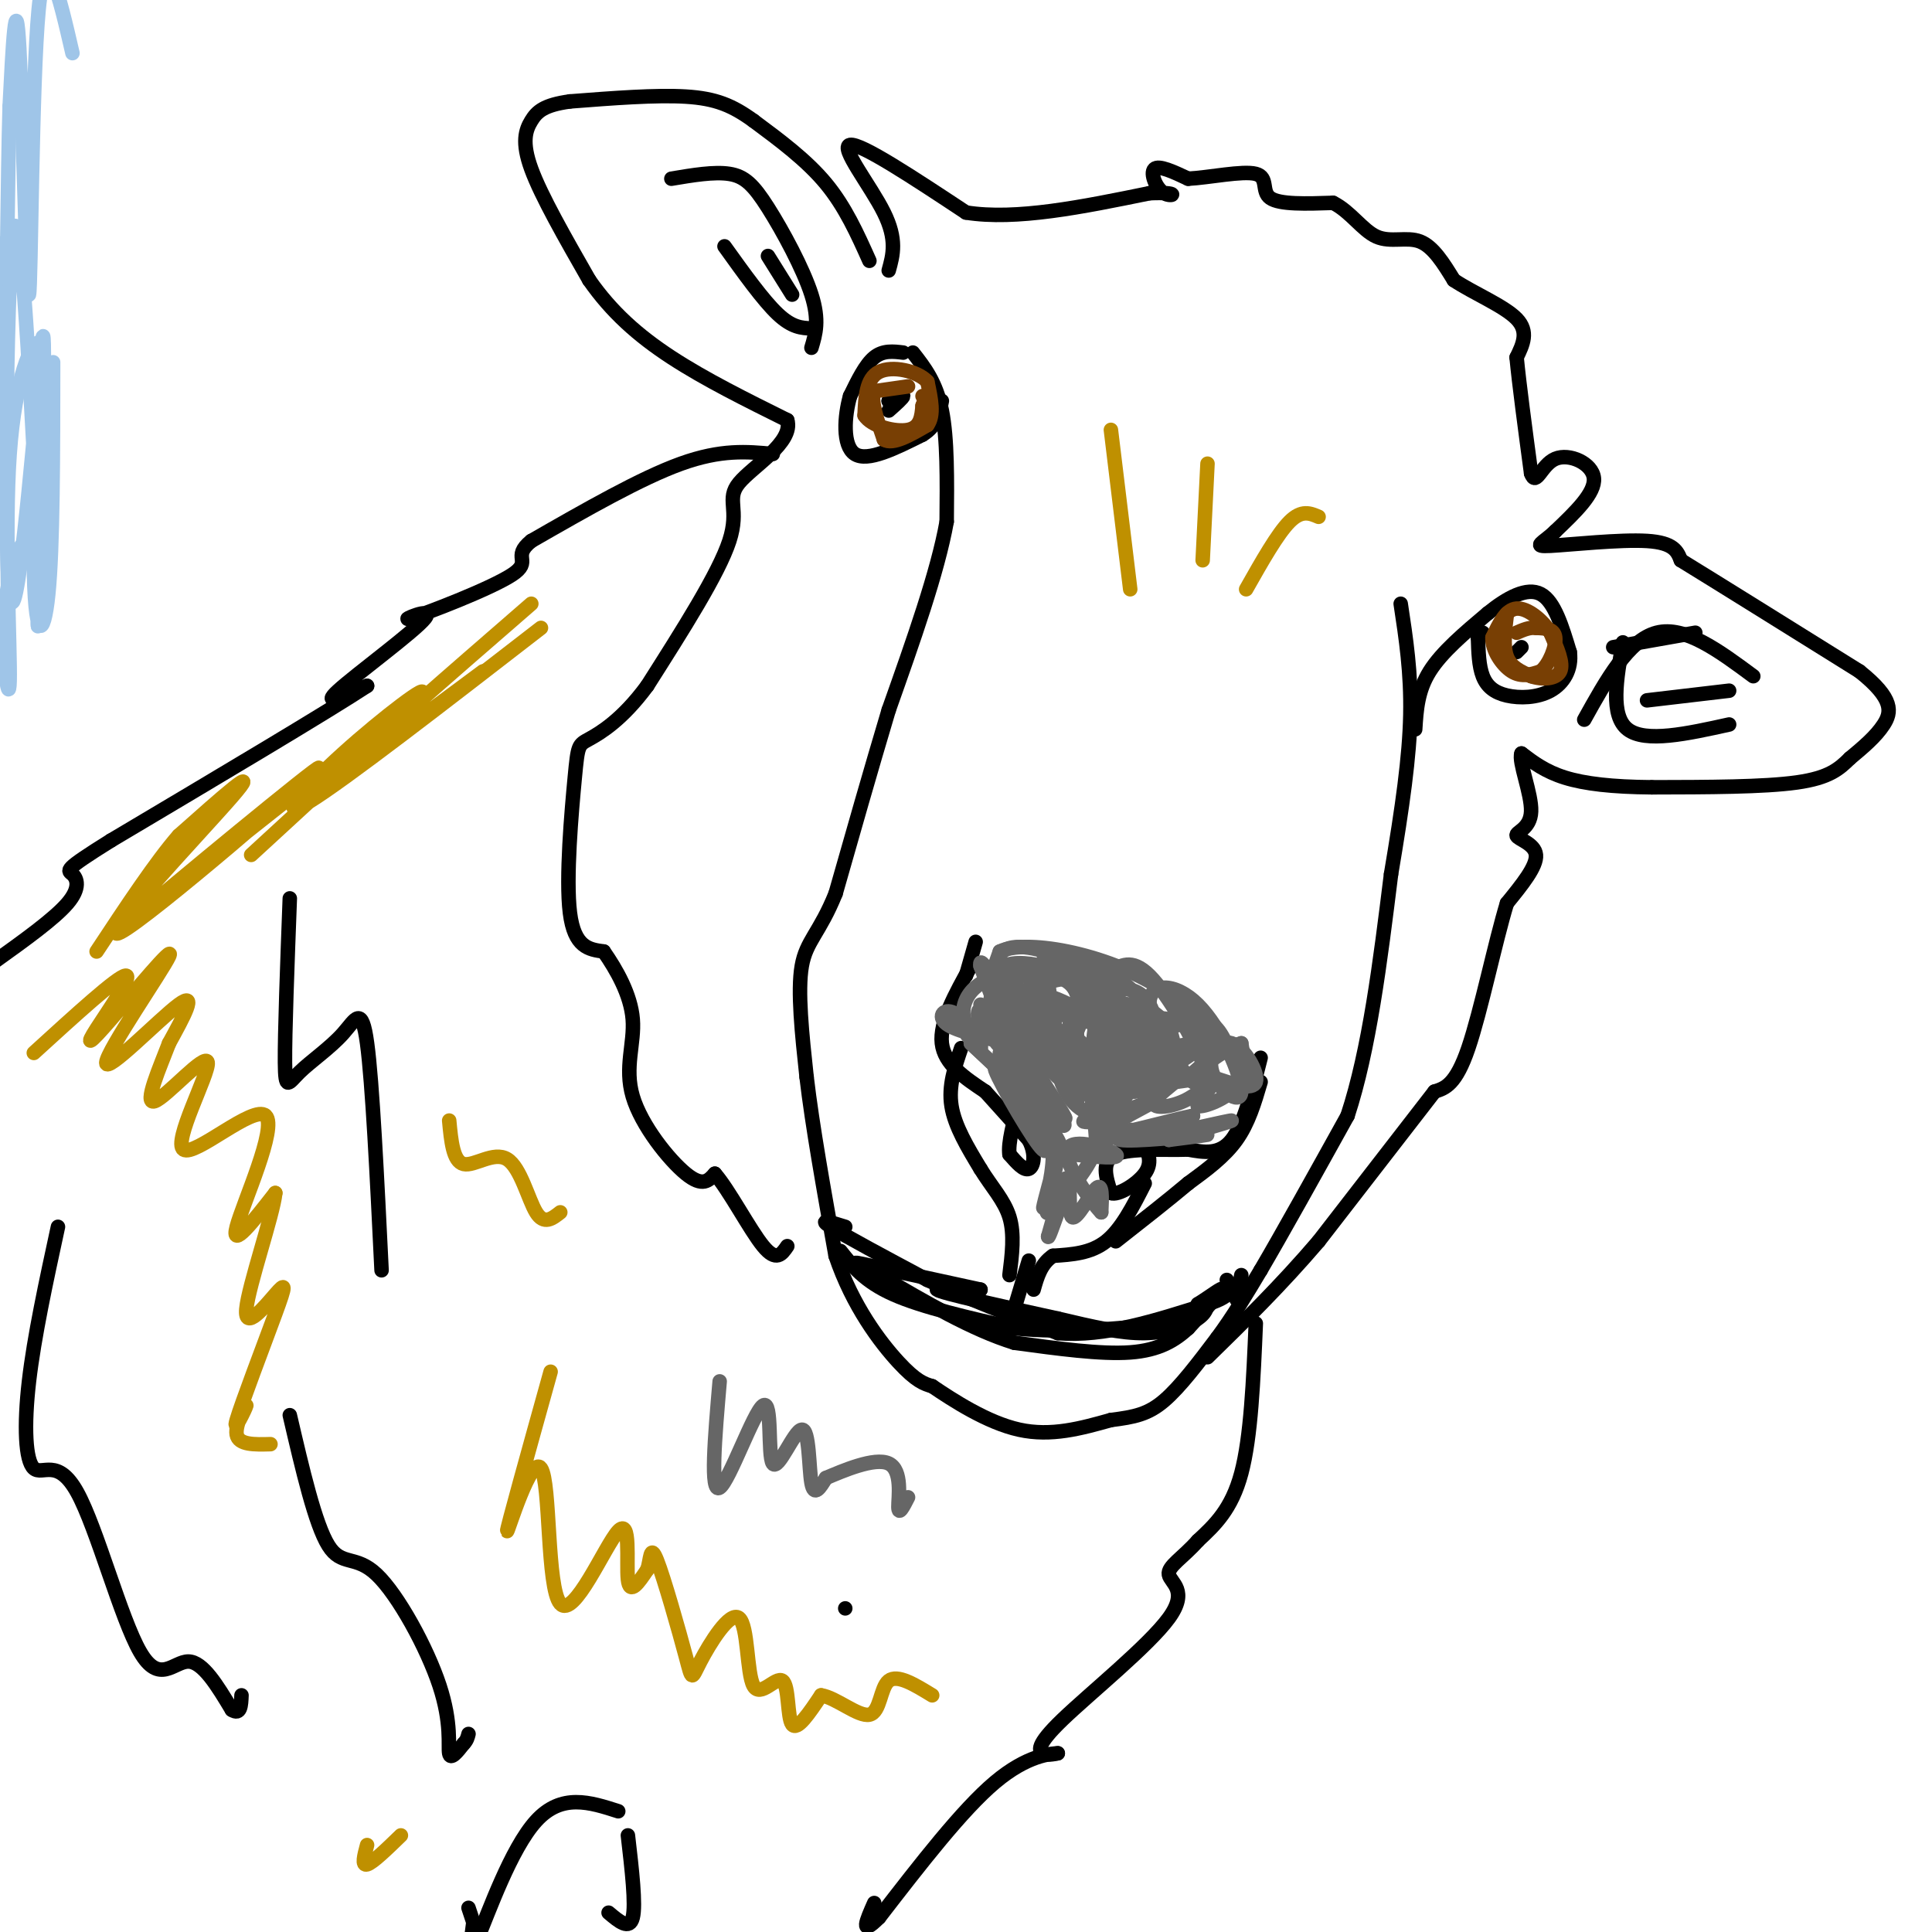 <svg viewBox='0 0 400 400' version='1.1' xmlns='http://www.w3.org/2000/svg' xmlns:xlink='http://www.w3.org/1999/xlink'><g fill='none' stroke='#000000' stroke-width='3' stroke-linecap='round' stroke-linejoin='round'><path d='M189,73c2.417,3.083 4.833,6.167 6,12c1.167,5.833 1.083,14.417 1,23'/><path d='M196,108c-1.833,10.333 -6.917,24.667 -12,39'/><path d='M184,147c-3.833,12.833 -7.417,25.417 -11,38'/><path d='M173,185c-3.311,8.222 -6.089,9.778 -7,15c-0.911,5.222 0.044,14.111 1,23'/><path d='M167,223c1.167,10.000 3.583,23.500 6,37'/><path d='M173,260c3.511,10.422 9.289,17.978 13,22c3.711,4.022 5.356,4.511 7,5'/><path d='M193,287c4.244,2.867 11.356,7.533 18,9c6.644,1.467 12.822,-0.267 19,-2'/><path d='M230,294c4.911,-0.622 7.689,-1.178 11,-4c3.311,-2.822 7.156,-7.911 11,-13'/><path d='M252,277c3.333,-4.500 6.167,-9.250 9,-14'/><path d='M261,263c4.500,-7.667 11.250,-19.833 18,-32'/><path d='M279,231c4.500,-13.667 6.750,-31.833 9,-50'/><path d='M288,181c2.378,-14.089 3.822,-24.311 4,-33c0.178,-8.689 -0.911,-15.844 -2,-23'/><path d='M201,200c-3.250,5.833 -6.500,11.667 -6,16c0.500,4.333 4.750,7.167 9,10'/><path d='M204,226c3.000,3.333 6.000,6.667 9,10'/><path d='M213,236c1.578,3.022 1.022,5.578 0,6c-1.022,0.422 -2.511,-1.289 -4,-3'/><path d='M209,239c-0.333,-2.333 0.833,-6.667 2,-11'/><path d='M261,219c-1.750,6.917 -3.500,13.833 -6,17c-2.500,3.167 -5.750,2.583 -9,2'/><path d='M246,238c-4.689,0.178 -11.911,-0.378 -15,1c-3.089,1.378 -2.044,4.689 -1,8'/><path d='M230,247c1.400,0.622 5.400,-1.822 7,-4c1.600,-2.178 0.800,-4.089 0,-6'/><path d='M199,217c-1.333,3.917 -2.667,7.833 -2,12c0.667,4.167 3.333,8.583 6,13'/><path d='M203,242c2.267,3.711 4.933,6.489 6,10c1.067,3.511 0.533,7.756 0,12'/><path d='M237,245c-2.417,4.750 -4.833,9.500 -8,12c-3.167,2.500 -7.083,2.750 -11,3'/><path d='M218,260c-2.500,1.667 -3.250,4.333 -4,7'/><path d='M213,261c0.000,0.000 -3.000,10.000 -3,10'/><path d='M175,254c-2.917,-0.917 -5.833,-1.833 -3,0c2.833,1.833 11.417,6.417 20,11'/><path d='M192,265c7.833,3.667 17.417,7.333 27,11'/><path d='M219,276c9.667,0.833 20.333,-2.583 31,-6'/><path d='M250,270c5.833,-1.833 4.917,-3.417 4,-5'/><path d='M256,269c0.000,0.000 1.000,-5.000 1,-5'/><path d='M174,259c2.500,3.167 5.000,6.333 11,9c6.000,2.667 15.500,4.833 25,7'/><path d='M210,275c10.200,1.044 23.200,0.156 30,-1c6.800,-1.156 7.400,-2.578 8,-4'/><path d='M248,270c2.667,-1.644 5.333,-3.756 5,-3c-0.333,0.756 -3.667,4.378 -7,8'/><path d='M246,275c-2.689,2.444 -5.911,4.556 -12,5c-6.089,0.444 -15.044,-0.778 -24,-2'/><path d='M210,278c-8.667,-2.667 -18.333,-8.333 -28,-14'/><path d='M182,264c-5.822,-2.844 -6.378,-2.956 -2,-2c4.378,0.956 13.689,2.978 23,5'/><path d='M203,267c0.467,0.511 -9.867,-0.711 -9,0c0.867,0.711 12.933,3.356 25,6'/><path d='M219,273c7.310,1.738 13.083,3.083 18,3c4.917,-0.083 8.976,-1.595 11,-3c2.024,-1.405 2.012,-2.702 2,-4'/><path d='M187,73c-2.083,-0.250 -4.167,-0.500 -6,1c-1.833,1.500 -3.417,4.750 -5,8'/><path d='M176,82c-1.178,4.089 -1.622,10.311 1,12c2.622,1.689 8.311,-1.156 14,-4'/><path d='M191,90c3.000,-1.833 3.500,-4.417 4,-7'/><path d='M184,85c1.500,-1.333 3.000,-2.667 3,-3c0.000,-0.333 -1.500,0.333 -3,1'/><path d='M184,83c-0.167,0.167 0.917,0.083 2,0'/><path d='M293,151c0.250,-4.000 0.500,-8.000 3,-12c2.500,-4.000 7.250,-8.000 12,-12'/><path d='M308,127c4.044,-3.289 8.156,-5.511 11,-4c2.844,1.511 4.422,6.756 6,12'/><path d='M325,135c0.491,3.569 -1.281,6.493 -4,8c-2.719,1.507 -6.386,1.598 -9,1c-2.614,-0.598 -4.175,-1.885 -5,-4c-0.825,-2.115 -0.912,-5.057 -1,-8'/><path d='M306,132c0.000,-1.500 0.500,-1.250 1,-1'/><path d='M314,135c0.000,0.000 1.000,-1.000 1,-1'/><path d='M184,56c0.889,-3.200 1.778,-6.400 -1,-12c-2.778,-5.600 -9.222,-13.600 -7,-14c2.222,-0.400 13.111,6.800 24,14'/><path d='M200,44c10.333,1.667 24.167,-1.167 38,-4'/><path d='M238,40c6.762,-0.298 4.667,0.958 3,0c-1.667,-0.958 -2.905,-4.131 -2,-5c0.905,-0.869 3.952,0.565 7,2'/><path d='M246,37c4.226,-0.202 11.292,-1.708 14,-1c2.708,0.708 1.060,3.631 3,5c1.940,1.369 7.470,1.185 13,1'/><path d='M276,42c3.595,1.774 6.083,5.708 9,7c2.917,1.292 6.262,-0.060 9,1c2.738,1.060 4.869,4.530 7,8'/><path d='M301,58c3.978,2.667 10.422,5.333 13,8c2.578,2.667 1.289,5.333 0,8'/><path d='M314,74c0.500,5.333 1.750,14.667 3,24'/><path d='M317,98c1.024,2.929 2.083,-1.750 5,-3c2.917,-1.250 7.690,0.929 8,4c0.310,3.071 -3.845,7.036 -8,11'/><path d='M322,110c-2.571,2.488 -5.000,3.208 -1,3c4.000,-0.208 14.429,-1.345 20,-1c5.571,0.345 6.286,2.173 7,4'/><path d='M348,116c7.333,4.500 22.167,13.750 37,23'/><path d='M385,139c7.178,5.711 6.622,8.489 5,11c-1.622,2.511 -4.311,4.756 -7,7'/><path d='M383,157c-2.200,2.156 -4.200,4.044 -11,5c-6.800,0.956 -18.400,0.978 -30,1'/><path d='M342,163c-8.267,-0.067 -13.933,-0.733 -18,-2c-4.067,-1.267 -6.533,-3.133 -9,-5'/><path d='M315,156c-0.675,1.673 2.139,8.356 2,12c-0.139,3.644 -3.230,4.250 -3,5c0.230,0.750 3.780,1.643 4,4c0.220,2.357 -2.890,6.179 -6,10'/><path d='M312,187c-2.400,7.822 -5.400,22.378 -8,30c-2.600,7.622 -4.800,8.311 -7,9'/><path d='M297,226c-5.167,6.667 -14.583,18.833 -24,31'/><path d='M273,257c-7.833,9.167 -15.417,16.583 -23,24'/><path d='M180,54c-2.500,-5.583 -5.000,-11.167 -9,-16c-4.000,-4.833 -9.500,-8.917 -15,-13'/><path d='M156,25c-4.378,-3.178 -7.822,-4.622 -14,-5c-6.178,-0.378 -15.089,0.311 -24,1'/><path d='M118,21c-5.381,0.738 -6.833,2.083 -8,4c-1.167,1.917 -2.048,4.405 0,10c2.048,5.595 7.024,14.298 12,23'/><path d='M122,58c4.578,6.556 10.022,11.444 17,16c6.978,4.556 15.489,8.778 24,13'/><path d='M163,87c1.369,4.595 -7.208,9.583 -10,13c-2.792,3.417 0.202,5.262 -2,12c-2.202,6.738 -9.601,18.369 -17,30'/><path d='M134,142c-5.204,7.069 -9.715,9.740 -12,11c-2.285,1.260 -2.346,1.108 -3,8c-0.654,6.892 -1.901,20.826 -1,28c0.901,7.174 3.951,7.587 7,8'/><path d='M125,197c2.598,3.694 5.593,8.928 6,14c0.407,5.072 -1.775,9.981 0,16c1.775,6.019 7.507,13.148 11,16c3.493,2.852 4.746,1.426 6,0'/><path d='M148,243c2.933,3.333 7.267,11.667 10,15c2.733,3.333 3.867,1.667 5,0'/><path d='M160,94c-5.333,-0.500 -10.667,-1.000 -19,2c-8.333,3.000 -19.667,9.500 -31,16'/><path d='M110,112c-4.297,3.450 0.462,4.074 -4,7c-4.462,2.926 -18.144,8.156 -21,9c-2.856,0.844 5.116,-2.696 3,0c-2.116,2.696 -14.319,11.627 -18,15c-3.681,3.373 1.159,1.186 6,-1'/><path d='M76,142c-7.833,5.167 -30.417,18.583 -53,32'/><path d='M23,174c-10.131,6.321 -8.958,6.125 -8,7c0.958,0.875 1.702,2.821 -1,6c-2.702,3.179 -8.851,7.589 -15,12'/><path d='M260,274c-0.500,11.750 -1.000,23.500 -3,31c-2.000,7.500 -5.500,10.750 -9,14'/><path d='M248,319c-3.089,3.516 -6.311,5.307 -6,7c0.311,1.693 4.156,3.289 0,9c-4.156,5.711 -16.311,15.538 -22,21c-5.689,5.462 -4.911,6.561 -4,7c0.911,0.439 1.956,0.220 3,0'/><path d='M219,363c-1.356,0.089 -6.244,0.311 -13,6c-6.756,5.689 -15.378,16.844 -24,28'/><path d='M182,397c-4.167,4.167 -2.583,0.583 -1,-3'/><path d='M130,380c0.833,7.167 1.667,14.333 1,17c-0.667,2.667 -2.833,0.833 -5,-1'/><path d='M128,375c-5.867,-1.889 -11.733,-3.778 -17,2c-5.267,5.778 -9.933,19.222 -12,24c-2.067,4.778 -1.533,0.889 -1,-3'/><path d='M98,398c-0.333,-1.000 -0.667,-2.000 -1,-3'/><path d='M60,293c2.632,11.314 5.263,22.628 8,27c2.737,4.372 5.579,1.801 10,6c4.421,4.199 10.421,15.169 13,23c2.579,7.831 1.737,12.523 2,14c0.263,1.477 1.632,-0.262 3,-2'/><path d='M96,361c0.667,-0.667 0.833,-1.333 1,-2'/><path d='M60,186c-0.525,13.960 -1.049,27.920 -1,34c0.049,6.080 0.673,4.279 3,2c2.327,-2.279 6.357,-5.037 9,-8c2.643,-2.963 3.898,-6.132 5,2c1.102,8.132 2.051,27.566 3,47'/><path d='M12,254c-2.464,11.370 -4.928,22.740 -6,32c-1.072,9.260 -0.751,16.409 1,18c1.751,1.591 4.933,-2.378 9,5c4.067,7.378 9.018,26.102 13,33c3.982,6.898 6.995,1.971 10,2c3.005,0.029 6.003,5.015 9,10'/><path d='M48,354c1.833,1.167 1.917,-0.917 2,-3'/><path d='M175,333c0.000,0.000 0.000,0.000 0,0'/><path d='M334,134c0.000,0.000 17.000,-3.000 17,-3'/><path d='M336,133c-1.333,7.583 -2.667,15.167 1,18c3.667,2.833 12.333,0.917 21,-1'/><path d='M341,145c0.000,0.000 17.000,-2.000 17,-2'/><path d='M168,72c0.851,-2.827 1.702,-5.655 0,-11c-1.702,-5.345 -5.958,-13.208 -9,-18c-3.042,-4.792 -4.869,-6.512 -8,-7c-3.131,-0.488 -7.565,0.256 -12,1'/><path d='M168,68c-2.000,-0.083 -4.000,-0.167 -7,-3c-3.000,-2.833 -7.000,-8.417 -11,-14'/><path d='M164,61c0.000,0.000 -5.000,-8.000 -5,-8'/><path d='M328,149c4.583,-8.250 9.167,-16.500 15,-18c5.833,-1.500 12.917,3.750 20,9'/><path d='M261,224c-1.250,4.250 -2.500,8.500 -5,12c-2.500,3.500 -6.250,6.250 -10,9'/><path d='M246,245c-4.167,3.500 -9.583,7.750 -15,12'/><path d='M200,202c0.000,0.000 2.000,-7.000 2,-7'/></g>
<g fill='none' stroke='#666666' stroke-width='3' stroke-linecap='round' stroke-linejoin='round'><path d='M203,208c0.778,3.844 1.556,7.689 1,7c-0.556,-0.689 -2.444,-5.911 -1,-6c1.444,-0.089 6.222,4.956 11,10'/><path d='M214,219c-1.712,-0.461 -11.492,-6.612 -14,-7c-2.508,-0.388 2.256,4.989 3,5c0.744,0.011 -2.530,-5.343 -5,-7c-2.470,-1.657 -4.134,0.384 -2,2c2.134,1.616 8.067,2.808 14,4'/><path d='M210,216c0.929,-0.964 -3.750,-5.375 -2,-2c1.750,3.375 9.929,14.536 12,17c2.071,2.464 -1.964,-3.768 -6,-10'/><path d='M214,221c1.429,2.316 8.002,13.105 6,12c-2.002,-1.105 -12.577,-14.105 -13,-15c-0.423,-0.895 9.308,10.316 10,12c0.692,1.684 -7.654,-6.158 -16,-14'/><path d='M201,216c-0.007,0.037 7.976,7.129 13,13c5.024,5.871 7.089,10.522 4,7c-3.089,-3.522 -11.332,-15.218 -12,-15c-0.668,0.218 6.238,12.348 9,16c2.762,3.652 1.381,-1.174 0,-6'/><path d='M215,231c0.855,0.010 2.992,3.033 3,8c0.008,4.967 -2.113,11.876 -2,11c0.113,-0.876 2.461,-9.536 3,-11c0.539,-1.464 -0.730,4.268 -2,10'/><path d='M217,249c0.612,-0.182 3.144,-5.636 4,-5c0.856,0.636 0.038,7.364 1,8c0.962,0.636 3.703,-4.818 5,-6c1.297,-1.182 1.148,1.909 1,5'/><path d='M228,251c-2.131,-2.226 -7.958,-10.292 -7,-13c0.958,-2.708 8.702,-0.060 10,1c1.298,1.060 -3.851,0.530 -9,0'/><path d='M222,239c1.740,-1.273 10.590,-4.455 12,-5c1.410,-0.545 -4.620,1.545 -2,2c2.620,0.455 13.892,-0.727 17,-1c3.108,-0.273 -1.946,0.364 -7,1'/><path d='M242,236c2.833,-0.976 13.417,-3.917 13,-4c-0.417,-0.083 -11.833,2.690 -15,3c-3.167,0.310 1.917,-1.845 7,-4'/><path d='M247,231c-4.000,0.750 -17.500,4.625 -19,4c-1.500,-0.625 9.000,-5.750 11,-7c2.000,-1.250 -4.500,1.375 -11,4'/><path d='M228,232c-2.932,0.615 -4.761,0.154 -3,0c1.761,-0.154 7.111,0.000 7,0c-0.111,-0.000 -5.684,-0.154 -9,-3c-3.316,-2.846 -4.376,-8.385 -4,-9c0.376,-0.615 2.188,3.692 4,8'/><path d='M223,228c-0.494,-0.931 -3.728,-7.259 -6,-11c-2.272,-3.741 -3.581,-4.895 -2,-2c1.581,2.895 6.053,9.838 4,8c-2.053,-1.838 -10.630,-12.456 -13,-14c-2.370,-1.544 1.466,5.988 2,6c0.534,0.012 -2.233,-7.494 -5,-15'/><path d='M203,200c-0.333,-2.000 1.333,0.500 3,3'/><path d='M210,215c-0.083,-7.083 -0.167,-14.167 0,-15c0.167,-0.833 0.583,4.583 1,10'/><path d='M210,215c1.554,2.589 3.107,5.179 4,2c0.893,-3.179 1.125,-12.126 1,-11c-0.125,1.126 -0.608,12.327 0,13c0.608,0.673 2.307,-9.180 3,-9c0.693,0.180 0.379,10.395 1,11c0.621,0.605 2.177,-8.398 3,-11c0.823,-2.602 0.911,1.199 1,5'/><path d='M223,215c-0.121,4.195 -0.922,12.183 0,11c0.922,-1.183 3.568,-11.535 4,-11c0.432,0.535 -1.348,11.958 -1,12c0.348,0.042 2.824,-11.296 3,-11c0.176,0.296 -1.950,12.228 -1,15c0.950,2.772 4.975,-3.614 9,-10'/><path d='M237,221c0.006,-0.157 -4.479,4.451 -3,5c1.479,0.549 8.921,-2.961 10,-3c1.079,-0.039 -4.206,3.392 -5,5c-0.794,1.608 2.902,1.395 6,0c3.098,-1.395 5.600,-3.970 6,-4c0.400,-0.030 -1.300,2.485 -3,5'/><path d='M248,229c1.267,0.289 5.933,-1.489 8,-4c2.067,-2.511 1.533,-5.756 1,-9'/><path d='M257,216c-2.968,0.705 -10.889,6.968 -11,7c-0.111,0.032 7.589,-6.167 6,-7c-1.589,-0.833 -12.466,3.699 -13,4c-0.534,0.301 9.276,-3.628 10,-6c0.724,-2.372 -7.638,-3.186 -16,-4'/><path d='M233,210c-7.357,-1.417 -17.750,-2.958 -23,-4c-5.250,-1.042 -5.357,-1.583 -5,-3c0.357,-1.417 1.179,-3.708 2,-6'/><path d='M207,197c2.476,-1.226 7.667,-1.292 14,0c6.333,1.292 13.810,3.940 20,8c6.190,4.060 11.095,9.530 16,15'/><path d='M257,220c2.686,3.588 1.400,5.057 0,3c-1.400,-2.057 -2.914,-7.639 -5,-10c-2.086,-2.361 -4.744,-1.502 -7,-1c-2.256,0.502 -4.110,0.647 -6,3c-1.890,2.353 -3.817,6.912 -3,9c0.817,2.088 4.376,1.703 6,-1c1.624,-2.703 1.312,-7.725 0,-10c-1.312,-2.275 -3.622,-1.805 -6,-1c-2.378,0.805 -4.822,1.944 -6,4c-1.178,2.056 -1.089,5.028 -1,8'/><path d='M229,224c-0.675,2.086 -1.861,3.301 0,3c1.861,-0.301 6.770,-2.120 9,-6c2.230,-3.880 1.782,-9.823 0,-13c-1.782,-3.177 -4.896,-3.587 -7,-3c-2.104,0.587 -3.196,2.171 -4,6c-0.804,3.829 -1.320,9.903 1,12c2.320,2.097 7.475,0.219 10,-3c2.525,-3.219 2.421,-7.777 0,-10c-2.421,-2.223 -7.157,-2.109 -10,-2c-2.843,0.109 -3.793,0.215 -5,3c-1.207,2.785 -2.671,8.250 -1,12c1.671,3.750 6.477,5.786 9,5c2.523,-0.786 2.761,-4.393 3,-8'/><path d='M234,220c1.644,-1.343 4.254,-0.701 0,-4c-4.254,-3.299 -15.370,-10.539 -19,-10c-3.630,0.539 0.227,8.858 3,13c2.773,4.142 4.462,4.106 7,1c2.538,-3.106 5.926,-9.283 2,-14c-3.926,-4.717 -15.166,-7.976 -19,-6c-3.834,1.976 -0.263,9.186 3,14c3.263,4.814 6.218,7.233 7,4c0.782,-3.233 -0.609,-12.116 -2,-21'/><path d='M216,197c3.675,-0.305 13.863,9.434 14,13c0.137,3.566 -9.778,0.960 -14,-2c-4.222,-2.960 -2.753,-6.273 0,-8c2.753,-1.727 6.789,-1.869 11,0c4.211,1.869 8.596,5.748 11,9c2.404,3.252 2.826,5.877 1,7c-1.826,1.123 -5.902,0.744 -8,0c-2.098,-0.744 -2.219,-1.854 -3,-4c-0.781,-2.146 -2.223,-5.327 -2,-7c0.223,-1.673 2.112,-1.836 4,-2'/><path d='M230,203c2.070,3.918 5.243,14.712 8,17c2.757,2.288 5.096,-3.929 4,-6c-1.096,-2.071 -5.628,0.003 -8,2c-2.372,1.997 -2.584,3.917 -3,6c-0.416,2.083 -1.035,4.330 3,3c4.035,-1.330 12.724,-6.237 14,-8c1.276,-1.763 -4.862,-0.381 -11,1'/><path d='M237,218c-2.483,0.228 -3.191,0.299 -2,2c1.191,1.701 4.279,5.033 6,4c1.721,-1.033 2.074,-6.432 1,-10c-1.074,-3.568 -3.576,-5.306 -8,-6c-4.424,-0.694 -10.770,-0.345 -14,1c-3.230,1.345 -3.345,3.687 -1,6c2.345,2.313 7.151,4.598 10,2c2.849,-2.598 3.743,-10.078 0,-13c-3.743,-2.922 -12.123,-1.287 -16,1c-3.877,2.287 -3.251,5.225 -1,7c2.251,1.775 6.125,2.388 10,3'/><path d='M222,215c2.193,-2.124 2.676,-8.935 3,-12c0.324,-3.065 0.487,-2.383 -3,-2c-3.487,0.383 -10.626,0.468 -14,2c-3.374,1.532 -2.982,4.511 -3,7c-0.018,2.489 -0.445,4.489 2,6c2.445,1.511 7.763,2.535 11,2c3.237,-0.535 4.394,-2.628 5,-5c0.606,-2.372 0.661,-5.021 0,-7c-0.661,-1.979 -2.039,-3.287 -5,-4c-2.961,-0.713 -7.506,-0.832 -11,0c-3.494,0.832 -5.936,2.615 -7,5c-1.064,2.385 -0.748,5.373 2,7c2.748,1.627 7.928,1.893 10,1c2.072,-0.893 1.036,-2.947 0,-5'/><path d='M212,210c-1.653,-3.354 -5.786,-9.237 -5,-12c0.786,-2.763 6.491,-2.404 12,0c5.509,2.404 10.821,6.854 13,12c2.179,5.146 1.226,10.987 0,13c-1.226,2.013 -2.724,0.197 -4,-4c-1.276,-4.197 -2.328,-10.774 -2,-14c0.328,-3.226 2.036,-3.102 4,-4c1.964,-0.898 4.183,-2.819 8,1c3.817,3.819 9.234,13.377 11,18c1.766,4.623 -0.117,4.312 -2,4'/><path d='M247,224c-2.780,-2.705 -8.729,-11.466 -9,-16c-0.271,-4.534 5.136,-4.841 10,0c4.864,4.841 9.185,14.830 9,18c-0.185,3.170 -4.874,-0.480 -6,-4c-1.126,-3.520 1.312,-6.909 4,-6c2.688,0.909 5.625,6.117 5,8c-0.625,1.883 -4.813,0.442 -9,-1'/><path d='M251,223c-6.907,0.761 -19.676,3.163 -24,2c-4.324,-1.163 -0.203,-5.890 -3,-9c-2.797,-3.110 -12.514,-4.603 -15,-4c-2.486,0.603 2.257,3.301 7,6'/><path d='M216,218c-1.357,-0.298 -8.250,-4.042 -10,-4c-1.750,0.042 1.643,3.869 4,5c2.357,1.131 3.679,-0.435 5,-2'/><path d='M215,217c2.644,0.133 6.756,1.467 9,5c2.244,3.533 2.622,9.267 3,15'/><path d='M227,237c-1.167,4.833 -5.583,9.417 -10,14'/><path d='M217,251c-1.022,0.889 1.422,-3.889 2,-4c0.578,-0.111 -0.711,4.444 -2,9'/><path d='M217,256c0.000,0.667 1.000,-2.167 2,-5'/><path d='M149,286c-1.004,11.668 -2.009,23.337 0,22c2.009,-1.337 7.030,-15.679 9,-17c1.970,-1.321 0.889,10.378 2,12c1.111,1.622 4.415,-6.832 6,-7c1.585,-0.168 1.453,7.952 2,11c0.547,3.048 1.774,1.024 3,-1'/><path d='M171,306c3.310,-1.393 10.083,-4.375 13,-3c2.917,1.375 1.976,7.107 2,9c0.024,1.893 1.012,-0.054 2,-2'/></g>
<g fill='none' stroke='#bf9000' stroke-width='3' stroke-linecap='round' stroke-linejoin='round'><path d='M110,125c-17.667,15.333 -35.333,30.667 -37,33c-1.667,2.333 12.667,-8.333 27,-19'/><path d='M112,130c-20.393,15.792 -40.786,31.583 -48,36c-7.214,4.417 -1.250,-2.542 7,-10c8.250,-7.458 18.786,-15.417 16,-12c-2.786,3.417 -18.893,18.208 -35,33'/><path d='M64,162c-20.962,16.611 -41.923,33.222 -36,28c5.923,-5.222 38.732,-32.276 38,-31c-0.732,1.276 -35.005,30.882 -41,34c-5.995,3.118 16.287,-20.252 23,-28c6.713,-7.748 -2.144,0.126 -11,8'/><path d='M37,173c-4.667,5.333 -10.833,14.667 -17,24'/><path d='M7,218c8.666,-7.907 17.332,-15.815 19,-16c1.668,-0.185 -3.663,7.352 -6,11c-2.337,3.648 -1.679,3.406 3,-2c4.679,-5.406 13.378,-15.975 12,-13c-1.378,2.975 -12.832,19.493 -13,22c-0.168,2.507 10.952,-8.998 15,-12c4.048,-3.002 1.024,2.499 -2,8'/><path d='M35,216c-1.820,4.792 -5.372,12.773 -3,12c2.372,-0.773 10.666,-10.298 11,-8c0.334,2.298 -7.292,16.420 -5,18c2.292,1.580 14.502,-9.382 17,-7c2.498,2.382 -4.715,18.109 -6,23c-1.285,4.891 3.357,-1.055 8,-7'/><path d='M57,247c-0.447,4.499 -5.566,19.247 -6,24c-0.434,4.753 3.815,-0.488 6,-3c2.185,-2.512 2.307,-2.295 0,4c-2.307,6.295 -7.041,18.667 -8,22c-0.959,3.333 1.857,-2.372 2,-3c0.143,-0.628 -2.388,3.821 -2,6c0.388,2.179 3.694,2.090 7,2'/><path d='M76,382c-0.583,2.167 -1.167,4.333 0,4c1.167,-0.333 4.083,-3.167 7,-6'/><path d='M114,284c-4.570,16.413 -9.140,32.826 -9,33c0.140,0.174 4.991,-15.893 7,-13c2.009,2.893 1.178,24.744 4,28c2.822,3.256 9.298,-12.085 12,-15c2.702,-2.915 1.629,6.596 2,10c0.371,3.404 2.185,0.702 4,-2'/><path d='M134,325c0.723,-1.903 0.531,-5.661 2,-2c1.469,3.661 4.597,14.742 6,20c1.403,5.258 1.079,4.694 3,1c1.921,-3.694 6.087,-10.517 8,-9c1.913,1.517 1.575,11.376 3,14c1.425,2.624 4.614,-1.986 6,-1c1.386,0.986 0.967,7.567 2,9c1.033,1.433 3.516,-2.284 6,-6'/><path d='M170,351c3.060,0.429 7.708,4.500 10,4c2.292,-0.500 2.226,-5.571 4,-7c1.774,-1.429 5.387,0.786 9,3'/><path d='M93,232c0.399,4.244 0.798,8.488 3,9c2.202,0.512 6.208,-2.708 9,-1c2.792,1.708 4.369,8.345 6,11c1.631,2.655 3.315,1.327 5,0'/><path d='M234,122c0.000,0.000 -4.000,-33.000 -4,-33'/><path d='M249,116c0.000,0.000 1.000,-20.000 1,-20'/><path d='M258,122c3.250,-5.750 6.500,-11.500 9,-14c2.500,-2.500 4.250,-1.750 6,-1'/></g>
<g fill='none' stroke='#783f04' stroke-width='3' stroke-linecap='round' stroke-linejoin='round'><path d='M188,80c0.000,0.000 -7.000,1.000 -7,1'/><path d='M181,81c-0.833,1.833 0.583,5.917 2,10'/><path d='M183,91c1.833,1.167 5.417,-0.917 9,-3'/><path d='M192,88c1.500,-2.000 0.750,-5.500 0,-9'/><path d='M192,79c-2.089,-2.244 -7.311,-3.356 -10,-2c-2.689,1.356 -2.844,5.178 -3,9'/><path d='M179,86c1.400,2.289 6.400,3.511 9,3c2.600,-0.511 2.800,-2.756 3,-5'/><path d='M191,84c0.500,-1.167 0.250,-1.583 0,-2'/><path d='M312,127c-0.417,3.417 -0.833,6.833 0,9c0.833,2.167 2.917,3.083 5,4'/><path d='M317,140c2.200,0.756 5.200,0.644 6,-1c0.800,-1.644 -0.600,-4.822 -2,-8'/><path d='M321,131c-1.644,-2.622 -4.756,-5.178 -7,-5c-2.244,0.178 -3.622,3.089 -5,6'/><path d='M309,132c-0.156,2.489 1.956,5.711 4,7c2.044,1.289 4.022,0.644 6,0'/><path d='M319,139c1.778,-1.467 3.222,-5.133 3,-7c-0.222,-1.867 -2.111,-1.933 -4,-2'/><path d='M318,130c-1.333,-0.167 -2.667,0.417 -4,1'/></g>
<g fill='none' stroke='#9fc5e8' stroke-width='3' stroke-linecap='round' stroke-linejoin='round'><path d='M15,11c-2.780,-12.065 -5.560,-24.131 -7,-9c-1.440,15.131 -1.542,57.458 -2,59c-0.458,1.542 -1.274,-37.702 -2,-51c-0.726,-13.298 -1.363,-0.649 -2,12'/><path d='M2,22c-0.444,14.222 -0.556,43.778 -1,51c-0.444,7.222 -1.222,-7.889 -2,-23'/><path d='M11,75c-0.014,19.179 -0.029,38.357 -1,48c-0.971,9.643 -2.900,9.750 -3,-7c-0.100,-16.750 1.627,-50.356 2,-46c0.373,4.356 -0.608,46.673 -1,57c-0.392,10.327 -0.196,-11.337 0,-33'/><path d='M8,94c0.359,-12.418 1.256,-26.963 0,-14c-1.256,12.963 -4.667,53.433 -6,43c-1.333,-10.433 -0.590,-71.771 1,-76c1.590,-4.229 4.026,48.649 5,65c0.974,16.351 0.487,-3.824 0,-24'/><path d='M8,88c0.374,-8.150 1.311,-16.523 0,-17c-1.311,-0.477 -4.868,6.944 -6,23c-1.132,16.056 0.160,40.747 0,47c-0.160,6.253 -1.774,-5.932 -1,-15c0.774,-9.068 3.935,-15.019 4,-13c0.065,2.019 -2.968,12.010 -6,22'/></g>
</svg>